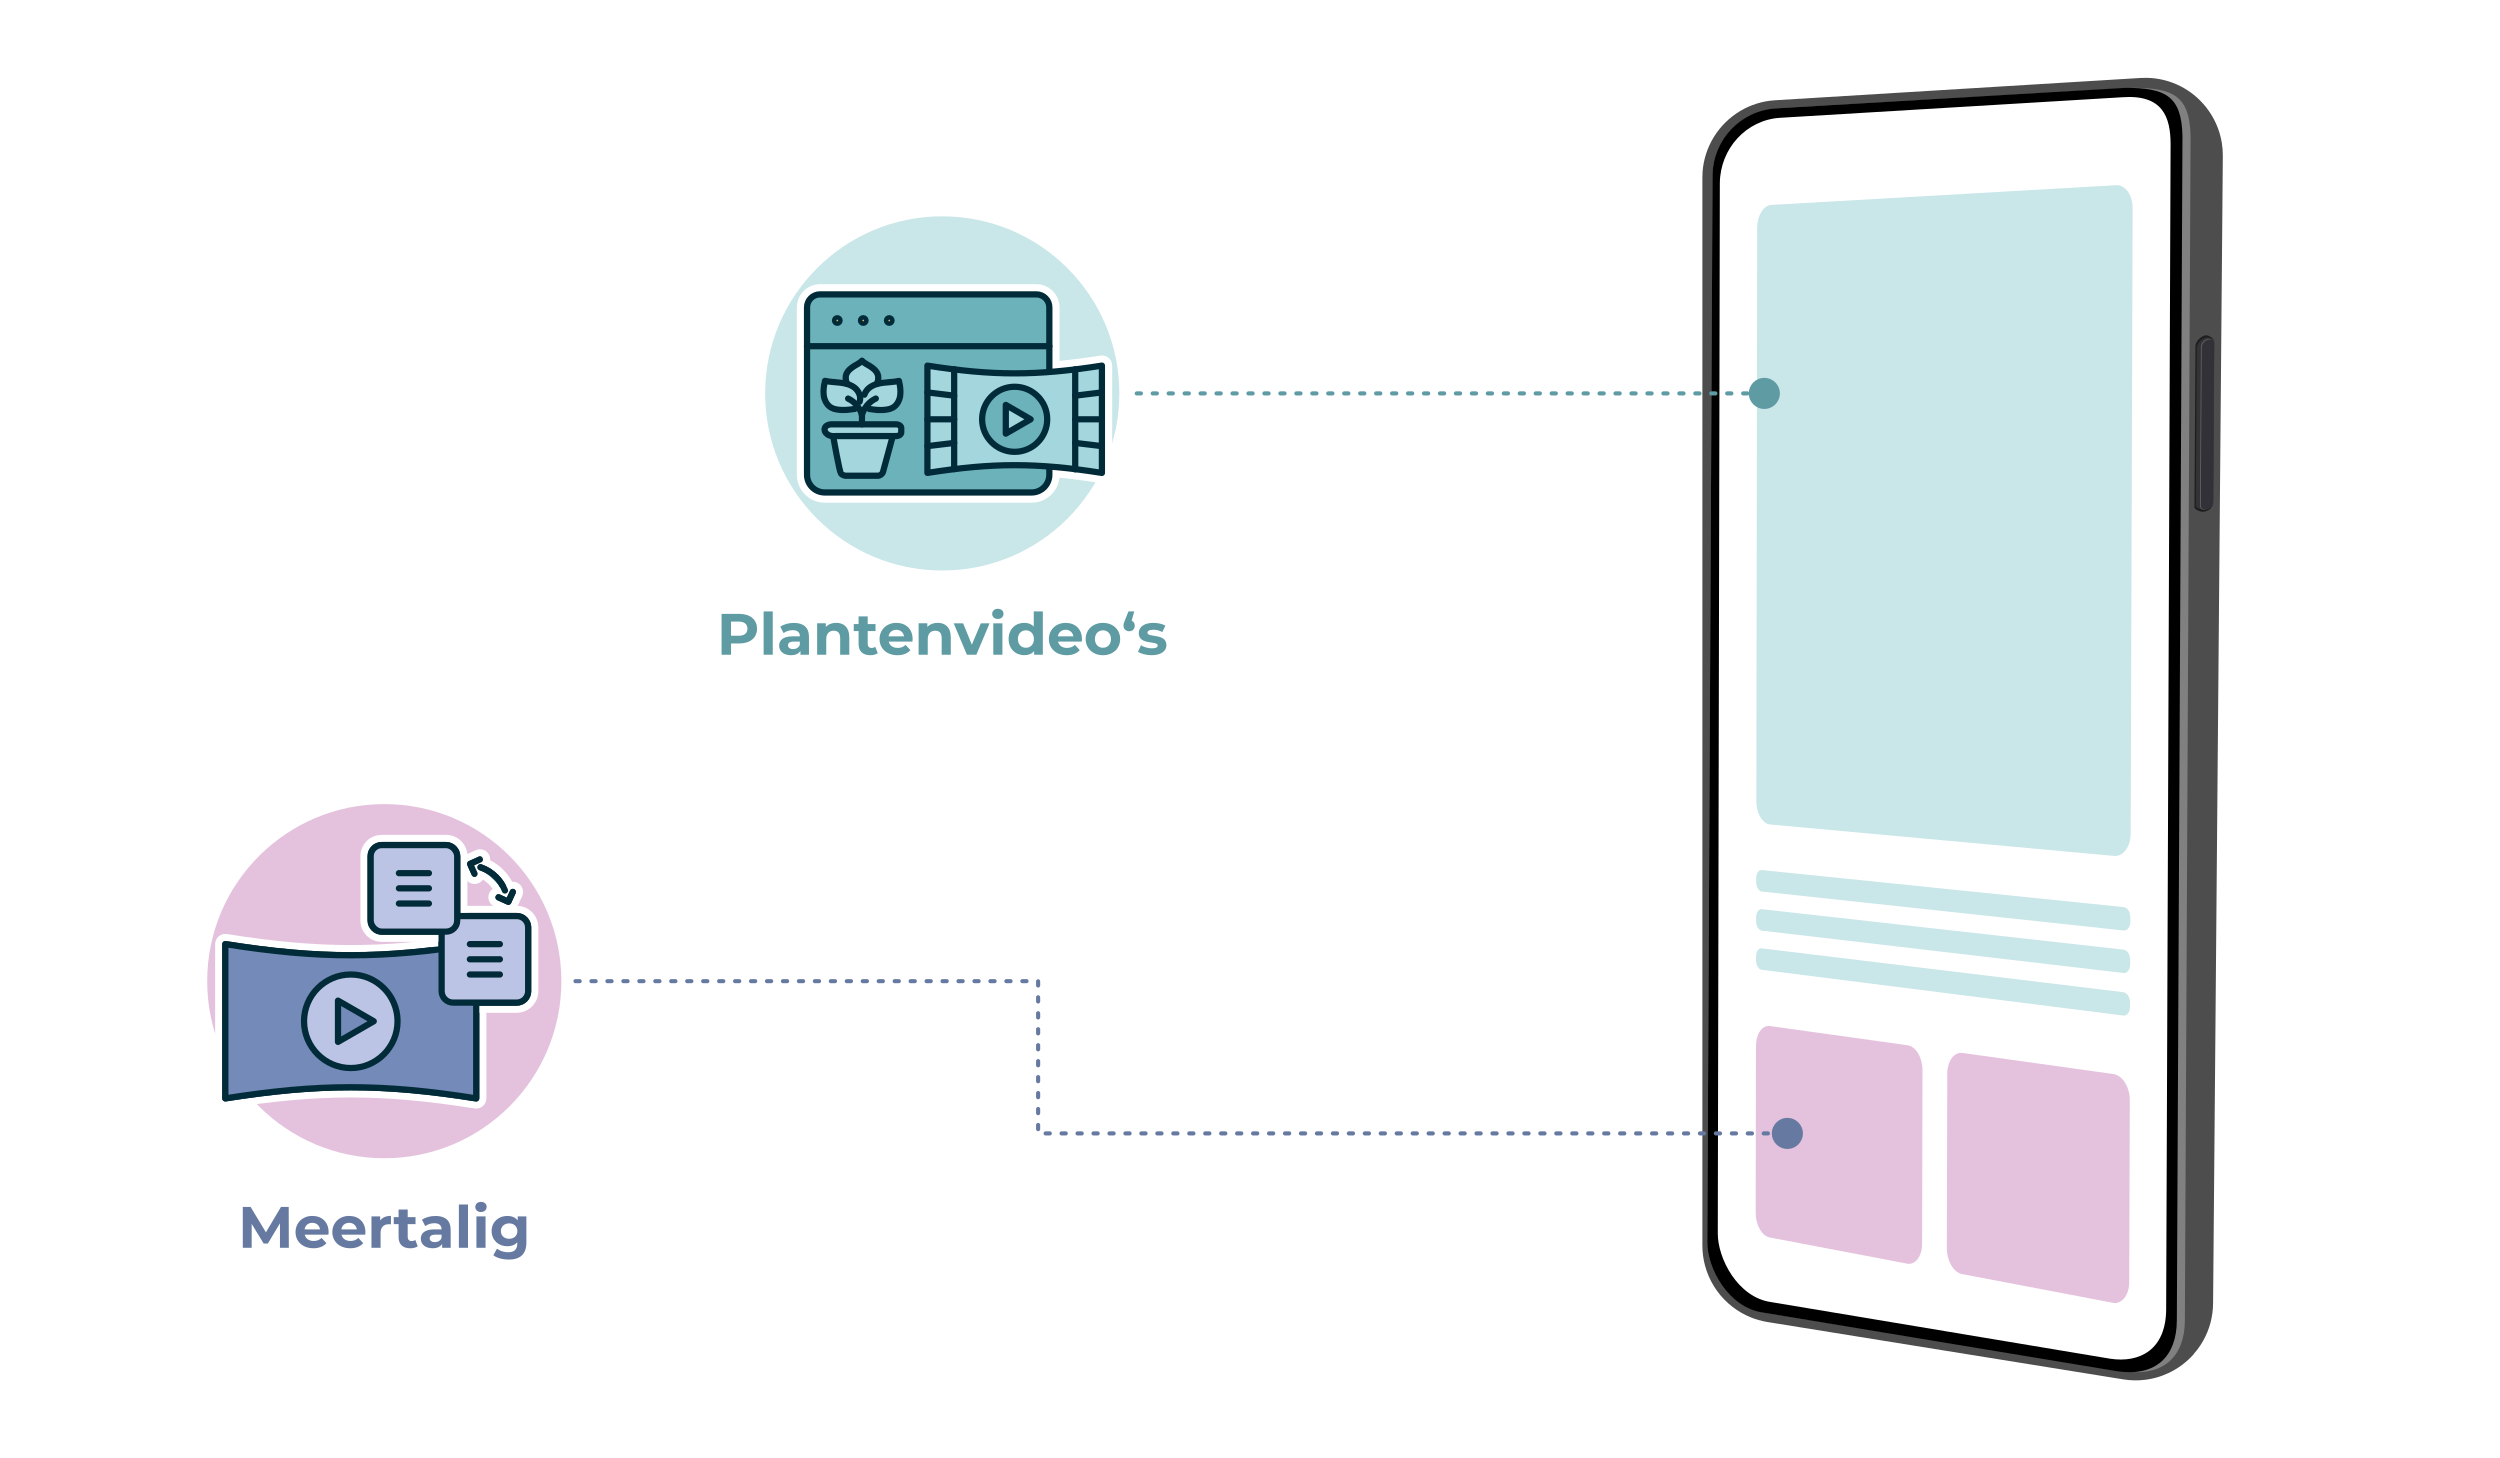 <?xml version="1.0" encoding="UTF-8"?><svg id="Ebene_2" xmlns="http://www.w3.org/2000/svg" viewBox="0 0 600 350"><defs><style>.cls-1{stroke:#5e9ba3;}.cls-1,.cls-2,.cls-3,.cls-4,.cls-5,.cls-6,.cls-7,.cls-8,.cls-9,.cls-10{stroke-linecap:round;stroke-linejoin:round;}.cls-1,.cls-6{stroke-dasharray:0 0 1 2.83;stroke-width:.99px;}.cls-1,.cls-6,.cls-10{fill:none;}.cls-11{fill:#fff;}.cls-12{fill:#323137;}.cls-13{fill:#5e9ba3;}.cls-2,.cls-4,.cls-7,.cls-8,.cls-9,.cls-10{stroke:#022b39;stroke-width:1.5px;}.cls-2,.cls-5{fill:#6bb2ba;}.cls-14{fill:#4d4d4d;}.cls-15{fill:#0d0d11;opacity:.73;}.cls-3,.cls-4,.cls-16{fill:#bcc4e5;}.cls-3,.cls-5{stroke:#fff;stroke-width:1.7px;}.cls-17{fill:#667aa1;}.cls-6{stroke:#667aa1;}.cls-18,.cls-9{fill:#748ab8;}.cls-19{fill:#333;}.cls-20{fill:gray;}.cls-21{fill:#e4c2dd;}.cls-7,.cls-22{fill:#a3d7dd;}.cls-8{fill:#e0bb6e;}.cls-23{fill:#022b39;}.cls-24{fill:#c9e6e9;}.cls-25{fill:#626268;}</style></defs><path class="cls-17" d="m67.19,299.47v-5.88s-2.9,4.85-2.9,4.85h-1.02l-2.87-4.72v5.76h-2.13v-9.81h1.88l3.67,6.09,3.61-6.09h1.86l.03,9.81h-2.13Z"/><path class="cls-17" d="m78.83,296.32h-5.7c.21.94,1.01,1.51,2.16,1.51.8,0,1.37-.24,1.89-.73l1.16,1.26c-.7.8-1.75,1.22-3.11,1.22-2.61,0-4.3-1.64-4.3-3.88s1.72-3.88,4.02-3.88,3.92,1.48,3.92,3.91c0,.17-.03.41-.04.59Zm-5.73-1.27h3.71c-.15-.95-.87-1.57-1.85-1.57s-1.71.6-1.86,1.57Z"/><path class="cls-17" d="m87.66,296.32h-5.7c.21.94,1.01,1.51,2.16,1.51.8,0,1.37-.24,1.89-.73l1.16,1.26c-.7.8-1.75,1.22-3.11,1.22-2.61,0-4.3-1.64-4.3-3.88s1.72-3.88,4.02-3.88,3.92,1.48,3.92,3.91c0,.17-.03.41-.04.59Zm-5.73-1.27h3.71c-.15-.95-.87-1.57-1.85-1.57s-1.71.6-1.86,1.57Z"/><path class="cls-17" d="m93.83,291.82v2.02c-.18-.01-.32-.03-.49-.03-1.2,0-2,.66-2,2.1v3.56h-2.19v-7.54h2.09v.99c.53-.73,1.43-1.11,2.59-1.11Z"/><path class="cls-17" d="m100.26,299.11c-.45.32-1.11.48-1.78.48-1.78,0-2.82-.91-2.82-2.7v-3.1h-1.16v-1.68h1.16v-1.83h2.19v1.83h1.88v1.68h-1.88v3.07c0,.64.35,1,.94,1,.32,0,.64-.1.88-.28l.59,1.54Z"/><path class="cls-17" d="m108.16,295.17v4.3h-2.05v-.94c-.41.69-1.19,1.05-2.3,1.05-1.76,0-2.82-.98-2.82-2.28s.94-2.25,3.24-2.25h1.74c0-.94-.56-1.48-1.74-1.48-.8,0-1.62.27-2.17.7l-.78-1.53c.83-.59,2.04-.91,3.25-.91,2.3,0,3.63,1.06,3.63,3.35Zm-2.19,1.92v-.77h-1.5c-1.02,0-1.34.38-1.34.88,0,.55.46.91,1.23.91.73,0,1.36-.34,1.61-1.02Z"/><path class="cls-17" d="m110.13,289.08h2.19v10.39h-2.19v-10.39Z"/><path class="cls-17" d="m114.07,289.67c0-.69.55-1.22,1.36-1.22s1.36.5,1.36,1.18c0,.73-.55,1.26-1.36,1.26s-1.36-.53-1.36-1.22Zm.27,2.27h2.19v7.54h-2.19v-7.54Z"/><path class="cls-17" d="m126.33,291.93v6.28c0,2.8-1.51,4.09-4.23,4.09-1.43,0-2.82-.35-3.7-1.04l.87-1.57c.64.52,1.7.85,2.66.85,1.54,0,2.21-.7,2.21-2.06v-.32c-.57.63-1.4.94-2.38.94-2.09,0-3.77-1.44-3.77-3.64s1.68-3.64,3.77-3.64c1.05,0,1.92.35,2.49,1.08v-.97h2.07Zm-2.16,3.53c0-1.11-.83-1.85-1.97-1.85s-1.99.74-1.99,1.85.84,1.85,1.99,1.85,1.97-.74,1.97-1.85Z"/><circle class="cls-21" cx="92.23" cy="235.48" r="42.5"/><path class="cls-13" d="m181.68,150.89c0,2.19-1.64,3.54-4.26,3.54h-1.97v2.7h-2.27v-9.8h4.24c2.62,0,4.26,1.36,4.26,3.56Zm-2.3,0c0-1.08-.7-1.71-2.09-1.71h-1.85v3.4h1.85c1.39,0,2.09-.63,2.09-1.7Z"/><path class="cls-13" d="m183.27,146.74h2.19v10.39h-2.19v-10.39Z"/><path class="cls-13" d="m194.15,152.84v4.3h-2.04v-.94c-.41.69-1.19,1.05-2.3,1.05-1.77,0-2.82-.98-2.82-2.28s.94-2.25,3.24-2.25h1.74c0-.94-.56-1.48-1.74-1.48-.8,0-1.62.27-2.17.7l-.79-1.53c.83-.59,2.05-.91,3.25-.91,2.3,0,3.63,1.06,3.63,3.35Zm-2.19,1.92v-.77h-1.5c-1.02,0-1.34.38-1.34.88,0,.55.46.91,1.23.91.73,0,1.36-.34,1.61-1.02Z"/><path class="cls-13" d="m203.83,152.82v4.31h-2.19v-3.98c0-1.22-.56-1.78-1.53-1.78-1.05,0-1.81.64-1.81,2.03v3.73h-2.19v-7.54h2.09v.88c.59-.64,1.47-.99,2.49-.99,1.78,0,3.12,1.04,3.12,3.33Z"/><path class="cls-13" d="m210.66,156.77c-.45.32-1.11.48-1.78.48-1.78,0-2.82-.91-2.82-2.7v-3.1h-1.16v-1.68h1.16v-1.83h2.19v1.83h1.88v1.68h-1.88v3.07c0,.64.35.99.94.99.32,0,.64-.1.88-.28l.59,1.54Z"/><path class="cls-13" d="m218.99,153.99h-5.7c.21.94,1.01,1.51,2.16,1.51.8,0,1.37-.24,1.89-.73l1.16,1.26c-.7.8-1.75,1.22-3.11,1.22-2.61,0-4.3-1.64-4.3-3.88s1.72-3.88,4.02-3.88,3.92,1.48,3.92,3.91c0,.17-.03.41-.04.59Zm-5.73-1.27h3.71c-.15-.95-.87-1.57-1.85-1.57s-1.71.6-1.86,1.57Z"/><path class="cls-13" d="m228.19,152.82v4.31h-2.19v-3.98c0-1.22-.56-1.78-1.53-1.78-1.05,0-1.81.64-1.81,2.03v3.73h-2.19v-7.54h2.09v.88c.59-.64,1.47-.99,2.49-.99,1.78,0,3.12,1.04,3.12,3.33Z"/><path class="cls-13" d="m237.5,149.6l-3.18,7.54h-2.26l-3.17-7.54h2.26l2.09,5.13,2.16-5.13h2.1Z"/><path class="cls-13" d="m238.12,147.33c0-.69.55-1.22,1.36-1.22s1.36.5,1.36,1.18c0,.73-.55,1.26-1.36,1.26s-1.36-.53-1.36-1.22Zm.27,2.27h2.19v7.54h-2.19v-7.54Z"/><path class="cls-13" d="m250.28,146.74v10.39h-2.09v-.87c-.55.66-1.34.98-2.35.98-2.13,0-3.77-1.51-3.77-3.88s1.64-3.88,3.77-3.88c.92,0,1.71.29,2.26.91v-3.66h2.18Zm-2.14,6.63c0-1.3-.84-2.09-1.92-2.09s-1.93.78-1.93,2.09.84,2.09,1.93,2.09,1.92-.78,1.92-2.09Z"/><path class="cls-13" d="m259.63,153.99h-5.7c.21.94,1.01,1.51,2.16,1.51.8,0,1.37-.24,1.89-.73l1.16,1.26c-.7.8-1.75,1.22-3.11,1.22-2.61,0-4.3-1.64-4.3-3.88s1.72-3.88,4.02-3.88,3.92,1.48,3.92,3.91c0,.17-.03.41-.04.59Zm-5.73-1.27h3.71c-.15-.95-.87-1.57-1.85-1.57s-1.71.6-1.86,1.57Z"/><path class="cls-13" d="m260.56,153.37c0-2.27,1.75-3.88,4.15-3.88s4.13,1.61,4.13,3.88-1.74,3.88-4.13,3.88-4.15-1.61-4.15-3.88Zm6.07,0c0-1.3-.83-2.09-1.92-2.09s-1.93.78-1.93,2.09.84,2.09,1.93,2.09,1.92-.78,1.92-2.09Z"/><path class="cls-13" d="m272.34,150.16c0,.81-.57,1.34-1.34,1.34s-1.36-.55-1.36-1.34c0-.36.06-.63.38-1.4l.81-2.02h1.39l-.62,2.23c.46.2.74.62.74,1.19Z"/><path class="cls-13" d="m273.11,156.44l.73-1.57c.67.43,1.7.73,2.62.73,1.01,0,1.39-.27,1.39-.69,0-1.23-4.55.03-4.55-2.98,0-1.43,1.29-2.44,3.49-2.44,1.04,0,2.19.24,2.9.66l-.73,1.55c-.74-.42-1.48-.56-2.17-.56-.98,0-1.4.31-1.4.7,0,1.29,4.55.04,4.55,3.01,0,1.4-1.3,2.4-3.56,2.4-1.27,0-2.56-.35-3.26-.81Z"/><circle class="cls-24" cx="226.14" cy="94.42" r="42.5"/><path class="cls-11" d="m197.93,119.79c-3.23,0-5.85-2.63-5.85-5.85v-40.17c0-2.61,2.12-4.73,4.72-4.73h51.91c2.61,0,4.72,2.12,4.72,4.73v13.77c1.34-.12,2.72-.27,4.12-.44.16-.05.32-.08.49-.08.03,0,.06,0,.09,0,2-.25,3.99-.53,6.07-.86.08-.01.17-.02.25-.02.38,0,.75.14,1.04.38.36.31.56.75.56,1.22v25.75c0,.47-.2.91-.56,1.22-.29.25-.66.38-1.04.38-.08,0-.17,0-.25-.02-2.08-.33-4.06-.61-6.07-.86-.03,0-.06,0-.09,0-.16,0-.32-.03-.48-.07-1.41-.17-2.8-.32-4.13-.44v.23c0,3.23-2.62,5.85-5.85,5.85h-49.66Z"/><path class="cls-11" d="m248.71,69.89c2.14,0,3.88,1.74,3.88,3.88v14.7c1.68-.14,3.4-.32,5.17-.53.09-.04.19-.06.29-.06.03,0,.05.01.08.02,2-.25,4.06-.54,6.22-.88.04,0,.08,0,.12,0,.18,0,.35.06.49.18.17.14.26.35.26.57v25.75c0,.22-.1.43-.26.57-.14.12-.31.18-.49.18-.04,0-.08,0-.12,0-2.17-.34-4.23-.63-6.22-.88-.03,0-.05.01-.07.01-.1,0-.2-.02-.28-.06-1.77-.22-3.5-.39-5.18-.53v1.15c0,2.76-2.24,5-5,5h-49.66c-2.76,0-5-2.24-5-5v-40.17c0-2.14,1.74-3.88,3.87-3.88h51.91m0-1.7h-51.91c-3.07,0-5.57,2.5-5.57,5.57v40.17c0,3.7,3.01,6.7,6.7,6.7h49.66c3.46,0,6.31-2.63,6.67-6,1.03.1,2.08.22,3.15.34.21.06.43.09.65.09.02,0,.05,0,.07,0,1.96.25,3.91.52,5.96.85.12.02.25.03.38.03.58,0,1.15-.21,1.59-.59.55-.47.86-1.15.86-1.86v-25.75c0-.72-.31-1.4-.86-1.86-.45-.38-1.01-.59-1.59-.59-.13,0-.27.01-.4.03-2.03.32-3.98.6-5.94.84-.03,0-.05,0-.08,0-.23,0-.45.03-.67.09-1.05.13-2.08.24-3.1.34v-12.84c0-3.07-2.5-5.57-5.58-5.57h0Z"/><path class="cls-2" d="m213.11,118.19h34.48c2.35,0,4.25-1.9,4.25-4.25v-40.17c0-1.73-1.4-3.12-3.12-3.12h-51.91c-1.73,0-3.12,1.4-3.12,3.12v40.17c0,2.35,1.9,4.25,4.25,4.25h15.18Z"/><path class="cls-8" d="m201.5,76.92c0-.3-.24-.55-.55-.55s-.55.24-.55.55.25.55.55.55.55-.24.55-.55Z"/><path class="cls-8" d="m207.73,76.92c0-.3-.25-.55-.55-.55s-.55.24-.55.55.25.55.55.55.55-.24.55-.55Z"/><path class="cls-8" d="m213.97,76.92c0-.3-.24-.55-.55-.55s-.55.24-.55.55.24.55.55.55.55-.24.55-.55Z"/><line class="cls-8" x1="193.68" y1="83.09" x2="251.84" y2="83.09"/><path class="cls-7" d="m264.46,113.5c-15.67-2.48-26.21-2.48-41.88,0v-25.75c15.67,2.48,26.21,2.48,41.88,0v25.75Z"/><path class="cls-2" d="m251.33,100.63c0,4.31-3.5,7.81-7.81,7.81s-7.81-3.5-7.81-7.81,3.5-7.81,7.81-7.81,7.81,3.5,7.81,7.81Z"/><polygon class="cls-7" points="241.39 97.18 247.35 100.63 241.39 104.07 241.39 97.18"/><line class="cls-8" x1="229" y1="88.63" x2="229" y2="112.59"/><line class="cls-8" x1="222.59" y1="107.07" x2="229" y2="106.3"/><line class="cls-8" x1="222.59" y1="100.63" x2="229" y2="100.63"/><line class="cls-8" x1="222.59" y1="94.18" x2="229" y2="94.96"/><line class="cls-8" x1="258.05" y1="88.63" x2="258.05" y2="112.63"/><line class="cls-8" x1="264.46" y1="107.07" x2="258.05" y2="106.3"/><line class="cls-8" x1="264.46" y1="100.63" x2="258.05" y2="100.63"/><line class="cls-8" x1="264.46" y1="94.18" x2="258.05" y2="94.96"/><path class="cls-22" d="m216.81,95.02c-.22,1.53-1.03,2.82-2.17,3.47-.96.54-2.08.6-2.97.66-.11,0-.22.01-.34.01-1.14,0-2.75-.26-2.82-.27-.17-.03-.32-.11-.43-.23.23-.45.54-.86.9-1.22-.15-.02-.24-.03-.24-.03-.41-.07-.79.21-.85.62-.04.24.04.46.19.63-.19.34-.34.7-.45,1.08v2.1c0,.41-.34.75-.75.75s-.75-.34-.75-.75v-2.07s.01.04.02.06c.09.34.39.56.73.56.06,0,.12,0,.19-.03.4-.1.64-.51.53-.91-.16-.61-.4-1.19-.72-1.73-.32.54-.57,1.12-.73,1.73-.02.06-.02.12-.02.19v.13c-.1-.39-.26-.77-.45-1.12.15-.16.22-.39.19-.62-.07-.41-.45-.69-.86-.62,0,0-.09.01-.23.03.36.36.66.77.9,1.21-.11.13-.27.21-.44.24-.07.01-1.68.27-2.82.27-.12,0-.23-.01-.34-.01-.89-.06-2-.12-2.96-.66-1.15-.65-1.96-1.94-2.18-3.47-.18-1.28.04-2.58.31-3.79.05-.19.17-.36.33-.47.17-.1.38-.14.57-.09.74.17,1.51.23,2.31.3.45.03.89.07,1.33.13.16.02.31.04.46.07.04.35.13.73.27,1.14.14.39.56.6.95.47.4-.13.6-.56.47-.95-.03-.1-.06-.19-.09-.28-.39-1.35-.03-2.04,1.51-3.04.19-.13.4-.24.59-.36.31-.17.63-.35.93-.57.3.22.61.4.92.57.2.12.4.23.6.36,1.53,1,1.89,1.69,1.5,3.04-.03.09-.06.18-.09.28-.13.39.08.82.47.95.08.03.16.04.24.04.31,0,.6-.2.71-.51.14-.41.23-.79.27-1.14.15-.03.3-.05.46-.07.44-.06.89-.1,1.33-.13.81-.07,1.57-.13,2.31-.3.2-.05.4-.01.57.09.17.11.29.28.33.47.27,1.21.5,2.5.31,3.79Z"/><path class="cls-7" d="m214.18,104.96l-2.25,8.26c-.15.56-.68.96-1.27.96h-3.41s-4.33,0-4.33,0c0,0-.73-.07-1.1-.56s-1.8-8.6-1.8-8.6"/><path class="cls-7" d="m199.72,101.84h15.3c.71,0,1.28.4,1.28.88v1.06c0,.49-.57.88-1.28.88h-14.58s-1.05.16-1.86-.41c-1.16-.81-.9-2.41,1.14-2.42Z"/><path class="cls-10" d="m206.87,99.64c-.46-1.73-1.71-3.22-3.32-3.98"/><path class="cls-10" d="m206.31,96.42c.41-1.18-.18-2.53-1.14-3.32-.97-.79-2.23-1.11-3.47-1.26-1.24-.15-2.5-.17-3.71-.44-.26,1.16-.47,2.35-.3,3.52.17,1.17.77,2.34,1.8,2.92.79.45,1.73.51,2.64.56,1.06.06,3-.25,3-.25"/><path class="cls-10" d="m210.19,95.65c-1.61.76-2.86,2.26-3.32,3.98v2.2"/><path class="cls-10" d="m207.46,94.72c.21-.62.61-1.2,1.12-1.61.97-.79,2.23-1.11,3.47-1.26s2.5-.17,3.71-.44c.26,1.16.47,2.35.3,3.52-.17,1.17-.77,2.34-1.8,2.92-.79.45-1.73.51-2.64.56-1.06.06-3-.25-3-.25"/><path class="cls-10" d="m210.52,92.07c.67-1.98.09-3.01-1.71-4.19-.67-.44-1.4-.71-1.93-1.31-.53.6-1.26.87-1.93,1.31-1.8,1.18-2.39,2.2-1.71,4.19"/><path class="cls-18" d="m114.29,264.46s-.09,0-.13,0c-11.64-1.84-20.88-2.67-29.97-2.67s-18.33.82-29.97,2.67c-.04,0-.09,0-.13,0-.2,0-.4-.07-.55-.2-.19-.16-.3-.4-.3-.65v-37.02c0-.25.11-.48.3-.65.16-.13.35-.2.55-.2.04,0,.09,0,.13,0,11.64,1.84,20.88,2.67,29.97,2.67s18.33-.82,29.97-2.67c.04,0,.09,0,.13,0,.2,0,.4.07.55.2.19.16.3.4.3.65v37.02c0,.25-.11.48-.3.65-.15.13-.35.2-.55.2Z"/><path class="cls-11" d="m114.29,226.59v37.02c-11.27-1.78-20.68-2.68-30.1-2.68s-18.84.89-30.1,2.68v-37.02c11.27,1.78,20.68,2.68,30.1,2.68s18.84-.89,30.1-2.68m0-1.7c-.09,0-.18,0-.27.02-11.59,1.84-20.8,2.66-29.84,2.66s-18.24-.82-29.84-2.66c-.09-.01-.18-.02-.27-.02-.4,0-.79.14-1.1.41-.38.32-.6.8-.6,1.29v37.02c0,.5.22.97.6,1.29.31.26.7.41,1.1.41.09,0,.18,0,.27-.02,11.59-1.84,20.8-2.66,29.84-2.66s18.24.82,29.84,2.66c.09.01.18.02.27.02.4,0,.79-.14,1.1-.41.38-.32.6-.8.6-1.29v-37.02c0-.5-.22-.97-.6-1.29-.31-.26-.7-.41-1.1-.41h0Z"/><path class="cls-23" d="m54.09,265.21c-.38,0-.75-.14-1.04-.38-.35-.3-.56-.75-.56-1.21v-37.02c0-.47.2-.91.56-1.22.29-.25.66-.38,1.04-.38.08,0,.16,0,.24.02,11.59,1.84,20.8,2.65,29.86,2.65s18.27-.82,29.85-2.65c.09-.01.17-.02.25-.02.38,0,.75.14,1.04.38.36.3.56.75.56,1.22v37.02c0,.47-.2.91-.56,1.22-.29.25-.66.38-1.04.38-.08,0-.16,0-.24-.02-11.59-1.84-20.8-2.65-29.86-2.65s-18.27.82-29.85,2.65c-.08.01-.17.02-.25.02Zm30.1-5.87c8.76,0,17.59.74,28.5,2.41v-33.29c-10.91,1.66-19.74,2.41-28.5,2.41s-17.59-.74-28.5-2.41v33.29c10.92-1.66,19.74-2.41,28.5-2.41Z"/><path class="cls-11" d="m114.29,225.84c.18,0,.35.06.49.18.17.14.26.35.26.57v37.02c0,.22-.1.43-.26.57-.14.12-.31.18-.49.18-.04,0-.08,0-.12,0-11.21-1.78-20.6-2.66-29.99-2.66s-18.78.89-29.99,2.66c-.04,0-.08,0-.12,0-.18,0-.35-.06-.49-.18-.17-.14-.26-.35-.26-.57v-37.02c0-.22.1-.43.26-.57.14-.12.31-.18.49-.18.04,0,.08,0,.11,0,11.21,1.78,20.6,2.66,29.99,2.66s18.78-.89,29.99-2.66c.04,0,.08,0,.12,0m-30.1,4.17c-9.22,0-18.44-.85-29.35-2.55v35.27c10.92-1.7,20.14-2.55,29.35-2.55s18.44.85,29.35,2.55v-35.27c-10.92,1.7-20.13,2.55-29.35,2.55m30.1-5.87c-.12,0-.25,0-.37.03-11.55,1.83-20.71,2.64-29.73,2.64s-18.18-.81-29.72-2.64c-.14-.02-.26-.03-.38-.03-.59,0-1.15.21-1.59.59-.55.47-.86,1.15-.86,1.86v37.02c0,.72.31,1.4.86,1.86.44.38,1.01.59,1.59.59.12,0,.25,0,.37-.03,11.54-1.83,20.71-2.64,29.73-2.64s18.18.81,29.72,2.64c.14.02.26.03.38.03.58,0,1.15-.21,1.59-.59.54-.46.86-1.14.86-1.86v-37.02c0-.72-.31-1.4-.86-1.86-.44-.38-1.01-.59-1.59-.59h0Zm-57.76,36.62v-31.31c10.51,1.57,19.11,2.27,27.65,2.27s17.14-.7,27.65-2.27v31.31c-10.51-1.57-19.11-2.27-27.65-2.27s-17.14.7-27.65,2.27h0Z"/><path class="cls-16" d="m84.19,257.18c-6.66,0-12.08-5.42-12.08-12.08s5.42-12.07,12.08-12.07,12.07,5.42,12.07,12.07-5.42,12.08-12.07,12.08Z"/><path class="cls-11" d="m84.19,233.88c6.2,0,11.22,5.03,11.22,11.22s-5.03,11.23-11.22,11.23-11.22-5.03-11.22-11.23,5.03-11.22,11.22-11.22m0-1.7c-7.13,0-12.92,5.8-12.92,12.92s5.8,12.93,12.92,12.93,12.92-5.8,12.92-12.93-5.8-12.92-12.92-12.92h0Z"/><path class="cls-23" d="m84.19,257.93c-7.07,0-12.82-5.75-12.82-12.83s5.75-12.82,12.82-12.82,12.82,5.75,12.82,12.82-5.75,12.83-12.82,12.83Zm0-22.45c-5.31,0-9.62,4.32-9.62,9.62s4.32,9.63,9.62,9.63,9.62-4.32,9.62-9.63-4.32-9.62-9.62-9.62Z"/><path class="cls-11" d="m84.19,233.13c6.6,0,11.97,5.37,11.97,11.97s-5.37,11.98-11.97,11.98-11.97-5.37-11.97-11.98,5.37-11.97,11.97-11.97m0,22.45c5.78,0,10.47-4.7,10.47-10.48s-4.7-10.47-10.47-10.47-10.47,4.7-10.47,10.47,4.7,10.48,10.47,10.48m0-24.15c-7.54,0-13.67,6.13-13.67,13.67s6.13,13.68,13.67,13.68,13.67-6.13,13.67-13.68-6.13-13.67-13.67-13.67h0Zm0,22.45c-4.84,0-8.77-3.94-8.77-8.78s3.94-8.77,8.77-8.77,8.77,3.94,8.77,8.77-3.94,8.78-8.77,8.78h0Z"/><path class="cls-18" d="m81.12,250.9c-.15,0-.29-.04-.42-.11-.26-.15-.43-.43-.43-.74v-9.9c0-.3.16-.58.43-.74.13-.08.28-.11.42-.11s.29.04.42.11l8.57,4.95c.26.15.43.43.43.74s-.16.58-.43.74l-8.57,4.95c-.13.08-.28.11-.42.11Z"/><path class="cls-11" d="m81.12,240.15l8.57,4.95-8.57,4.95v-9.9m0-1.7c-.29,0-.59.08-.85.23-.53.3-.85.86-.85,1.47v9.9c0,.61.32,1.17.85,1.47.26.15.56.23.85.23s.59-.08.85-.23l8.57-4.95c.53-.3.85-.86.85-1.47s-.32-1.17-.85-1.47l-8.57-4.95c-.26-.15-.56-.23-.85-.23h0Z"/><path class="cls-23" d="m81.12,251.65c-.28,0-.56-.07-.8-.21-.49-.28-.8-.81-.8-1.38v-9.9c0-.57.31-1.1.8-1.39.24-.14.52-.21.8-.21s.56.07.8.22l8.57,4.95c.49.28.8.82.8,1.39s-.31,1.1-.8,1.39l-8.57,4.95c-.24.14-.52.21-.8.21Zm1.6-4.37l3.77-2.18-3.77-2.18v4.36Z"/><path class="cls-11" d="m81.12,239.4c.13,0,.26.03.38.1l8.57,4.95c.23.13.38.38.38.65s-.14.52-.38.65l-8.57,4.95c-.12.07-.25.1-.38.1s-.26-.03-.38-.1c-.23-.13-.38-.38-.38-.65v-9.9c0-.27.14-.52.38-.65.12-.07.25-.1.38-.1m.75,9.35l6.32-3.65-6.32-3.65v7.3m-.75-11.05c-.43,0-.85.11-1.23.33-.75.43-1.22,1.25-1.22,2.12v9.9c0,.87.47,1.69,1.23,2.12.37.21.79.33,1.22.33s.86-.11,1.23-.33l8.57-4.95c.75-.43,1.22-1.25,1.22-2.12s-.47-1.69-1.23-2.12l-8.57-4.95c-.37-.21-.79-.33-1.22-.33h0Zm2.45,8.11v-1.41l1.22.71-1.22.71h0Z"/><path class="cls-3" d="m109.73,219.85h14.29c1.52,0,2.74,1.23,2.74,2.74v15.29c0,1.52-1.23,2.74-2.74,2.74h-15.29c-1.51,0-2.74-1.23-2.74-2.74v-14.29"/><path class="cls-23" d="m108.73,242.22c-2.39,0-4.34-1.95-4.34-4.34v-14.29c0-.88.72-1.6,1.6-1.6s1.6.72,1.6,1.6v14.29c0,.63.51,1.14,1.14,1.14h15.29c.63,0,1.14-.51,1.14-1.14v-15.29c0-.63-.51-1.14-1.14-1.14h-14.29c-.88,0-1.6-.72-1.6-1.6s.72-1.6,1.6-1.6h14.29c2.39,0,4.34,1.95,4.34,4.34v15.29c0,2.39-1.95,4.34-4.34,4.34h-15.29Z"/><path class="cls-11" d="m124.01,219.1c1.93,0,3.49,1.57,3.49,3.49v15.29c0,1.93-1.57,3.49-3.49,3.49h-15.29c-1.93,0-3.49-1.57-3.49-3.49v-14.29c0-.41.34-.75.75-.75s.75.34.75.75v14.29c0,1.1.89,1.99,1.99,1.99h15.29c1.1,0,1.99-.89,1.99-1.99v-15.29c0-1.1-.89-1.99-1.99-1.99h-14.29c-.41,0-.75-.34-.75-.75s.34-.75.75-.75h14.29m0-1.7h-14.29c-1.35,0-2.45,1.1-2.45,2.45s1.1,2.45,2.45,2.45h14.29c.16,0,.29.13.29.29v15.29c0,.16-.13.29-.29.29h-15.29c-.16,0-.29-.13-.29-.29v-14.29c0-1.35-1.1-2.45-2.45-2.45s-2.45,1.1-2.45,2.45v14.29c0,2.86,2.33,5.19,5.19,5.19h15.29c2.86,0,5.19-2.33,5.19-5.19v-15.29c0-2.86-2.33-5.19-5.19-5.19h0Z"/><path class="cls-23" d="m113.89,211.3c-.63,0-1.2-.37-1.46-.94l-1.07-2.35c-.18-.39-.19-.82-.04-1.22s.45-.72.84-.9l2.35-1.07c.21-.09.43-.14.66-.14.63,0,1.2.37,1.46.94.18.39.19.82.04,1.22-.15.4-.45.72-.84.9l-.9.41.41.9c.18.39.19.82.04,1.22s-.45.72-.84.9c-.21.09-.43.14-.66.14Z"/><path class="cls-11" d="m115.18,205.53c.28,0,.56.16.68.44.17.38,0,.82-.37.99l-1.67.76.76,1.67c.17.38,0,.82-.37.99-.1.05-.21.07-.31.07-.29,0-.56-.16-.68-.44l-1.07-2.35c-.17-.38,0-.82.37-.99l2.35-1.07c.1-.05.21-.07.31-.07m0-1.7h0c-.35,0-.69.07-1.01.22l-2.35,1.07c-.6.27-1.05.76-1.28,1.37-.23.61-.21,1.28.06,1.87l1.07,2.35c.39.87,1.27,1.44,2.23,1.44.35,0,.69-.07,1.02-.22.59-.27,1.05-.76,1.28-1.37.23-.61.21-1.28-.06-1.87l-.05-.12.12-.06c.6-.27,1.05-.76,1.28-1.37.23-.61.21-1.28-.06-1.87-.39-.87-1.27-1.44-2.23-1.44h0Z"/><path class="cls-5" d="m121.19,213.72c-.48-1.18-1.2-2.29-2.16-3.24-1.08-1.08-2.35-1.86-3.71-2.33"/><path class="cls-23" d="m121.19,215.32c-.65,0-1.24-.39-1.48-1-.41-1.02-1.02-1.93-1.8-2.71-.89-.89-1.93-1.54-3.11-1.95-.4-.14-.73-.43-.91-.81-.19-.38-.21-.82-.07-1.22.22-.64.83-1.07,1.51-1.07.18,0,.35.03.52.09,1.64.57,3.09,1.48,4.32,2.71,1.09,1.09,1.93,2.36,2.51,3.77.16.4.16.83,0,1.23-.17.39-.48.7-.87.86-.19.08-.39.12-.6.12Z"/><path class="cls-11" d="m115.33,207.39c.08,0,.16.01.25.04,1.51.53,2.85,1.37,3.99,2.51,1.01,1.01,1.79,2.18,2.32,3.49.16.38-.03.82-.41.98-.09.04-.19.06-.28.06-.3,0-.58-.18-.69-.47-.46-1.12-1.13-2.13-1.99-3-.98-.98-2.13-1.7-3.43-2.15-.39-.14-.6-.56-.46-.96.11-.31.4-.5.71-.5m0-1.7h0c-1.04,0-1.97.66-2.31,1.65-.21.61-.18,1.28.11,1.87.28.59.78,1.03,1.4,1.25,1.05.37,1.99.95,2.78,1.75.7.7,1.25,1.52,1.62,2.43.38.93,1.27,1.53,2.27,1.53.32,0,.63-.06.93-.18.6-.24,1.07-.71,1.33-1.31.26-.6.26-1.27.01-1.88-.62-1.52-1.52-2.88-2.69-4.05-1.32-1.32-2.88-2.3-4.64-2.91-.26-.09-.53-.14-.81-.14h0Z"/><path class="cls-23" d="m122,218.03c-.23,0-.45-.05-.66-.14l-2.36-1.07c-.8-.36-1.16-1.31-.8-2.12.26-.57.83-.94,1.46-.94.23,0,.45.05.65.14l.9.41.41-.9c.26-.57.83-.94,1.46-.94.23,0,.45.05.66.14.81.37,1.17,1.32.8,2.12l-1.07,2.35c-.26.57-.83.94-1.46.94Z"/><path class="cls-11" d="m123.07,213.32c.1,0,.21.02.31.07.38.17.54.62.37.99l-1.07,2.35c-.13.28-.4.44-.68.44-.1,0-.21-.02-.31-.07l-2.35-1.07c-.38-.17-.54-.62-.37-.99.13-.28.4-.44.69-.44.1,0,.21.02.31.07l1.67.76.76-1.67c.13-.28.4-.44.68-.44m0-1.7h0c-.96,0-1.83.56-2.23,1.43l-.06.13-.12-.06c-.33-.15-.66-.22-1.01-.22-.96,0-1.83.56-2.23,1.43-.56,1.24-.01,2.69,1.22,3.25l2.36,1.07c.33.15.66.22,1.01.22.96,0,1.83-.56,2.23-1.44l1.07-2.36c.56-1.23,0-2.69-1.22-3.24-.33-.15-.66-.22-1.01-.22h0Z"/><line class="cls-5" x1="112.77" y1="230.23" x2="119.97" y2="230.23"/><path class="cls-23" d="m112.77,231.83c-.88,0-1.6-.72-1.6-1.6s.72-1.6,1.6-1.6h7.2c.88,0,1.6.72,1.6,1.6s-.72,1.6-1.6,1.6h-7.2Z"/><path class="cls-11" d="m119.97,229.48c.41,0,.75.34.75.75s-.34.75-.75.75h-7.2c-.41,0-.75-.34-.75-.75s.34-.75.75-.75h7.2m0-1.7h-7.2c-1.35,0-2.45,1.1-2.45,2.45s1.1,2.45,2.45,2.45h7.2c1.35,0,2.45-1.1,2.45-2.45s-1.1-2.45-2.45-2.45h0Z"/><line class="cls-5" x1="112.77" y1="226.59" x2="119.97" y2="226.59"/><path class="cls-23" d="m112.77,228.19c-.88,0-1.6-.72-1.6-1.6s.72-1.6,1.6-1.6h7.2c.88,0,1.6.72,1.6,1.6s-.72,1.6-1.6,1.6h-7.2Z"/><path class="cls-11" d="m119.97,225.84c.41,0,.75.34.75.75s-.34.75-.75.75h-7.2c-.41,0-.75-.34-.75-.75s.34-.75.75-.75h7.2m0-1.7h-7.2c-1.35,0-2.45,1.1-2.45,2.45s1.1,2.45,2.45,2.45h7.2c1.35,0,2.45-1.1,2.45-2.45s-1.1-2.45-2.45-2.45h0Z"/><line class="cls-5" x1="112.77" y1="233.88" x2="119.97" y2="233.88"/><path class="cls-23" d="m112.77,235.48c-.88,0-1.6-.72-1.6-1.6s.72-1.6,1.6-1.6h7.2c.88,0,1.6.72,1.6,1.6s-.72,1.6-1.6,1.6h-7.2Z"/><path class="cls-11" d="m119.97,233.13c.41,0,.75.34.75.75s-.34.75-.75.75h-7.2c-.41,0-.75-.34-.75-.75s.34-.75.75-.75h7.2m0-1.7h-7.2c-1.35,0-2.45,1.1-2.45,2.45s1.1,2.45,2.45,2.45h7.2c1.35,0,2.45-1.1,2.45-2.45s-1.1-2.45-2.45-2.45h0Z"/><path class="cls-16" d="m91.6,201.97h15.48c1.93,0,3.5,1.57,3.5,3.5v15.48c0,1.93-1.57,3.5-3.5,3.5h-15.48c-1.93,0-3.5-1.57-3.5-3.5v-15.48c0-1.93,1.57-3.5,3.5-3.5Z"/><path class="cls-11" d="m107.08,202.82c1.46,0,2.65,1.19,2.65,2.65v15.48c0,1.46-1.19,2.65-2.65,2.65h-15.48c-1.46,0-2.65-1.19-2.65-2.65v-15.48c0-1.46,1.19-2.65,2.65-2.65h15.48m0-1.7h-15.48c-2.4,0-4.35,1.95-4.35,4.35v15.48c0,2.4,1.95,4.35,4.35,4.35h15.48c2.4,0,4.35-1.95,4.35-4.35v-15.48c0-2.4-1.95-4.35-4.35-4.35h0Z"/><path class="cls-23" d="m91.6,225.19c-2.34,0-4.25-1.91-4.25-4.25v-15.48c0-2.34,1.91-4.25,4.25-4.25h15.48c2.34,0,4.25,1.91,4.25,4.25v15.48c0,2.34-1.91,4.25-4.25,4.25h-15.48Zm0-20.77c-.58,0-1.05.47-1.05,1.05v15.48c0,.58.47,1.05,1.05,1.05h15.48c.58,0,1.05-.47,1.05-1.05v-15.48c0-.58-.47-1.05-1.05-1.05h-15.48Z"/><path class="cls-11" d="m107.08,202.07c1.87,0,3.4,1.52,3.4,3.4v15.48c0,1.87-1.52,3.4-3.4,3.4h-15.48c-1.87,0-3.4-1.52-3.4-3.4v-15.48c0-1.87,1.52-3.4,3.4-3.4h15.48m-15.48,20.77h15.48c1.05,0,1.9-.85,1.9-1.9v-15.48c0-1.05-.85-1.9-1.9-1.9h-15.48c-1.05,0-1.9.85-1.9,1.9v15.48c0,1.05.85,1.9,1.9,1.9m15.48-22.47h-15.48c-2.81,0-5.1,2.29-5.1,5.1v15.48c0,2.81,2.29,5.1,5.1,5.1h15.48c2.81,0,5.1-2.29,5.1-5.1v-15.48c0-2.81-2.29-5.1-5.1-5.1h0Zm-15.48,20.77c-.11,0-.2-.09-.2-.2v-15.48c0-.11.09-.2.2-.2h15.48c.11,0,.2.09.2.2v15.48c0,.11-.09.2-.2.2h-15.48Z"/><line class="cls-5" x1="95.74" y1="213.2" x2="102.94" y2="213.2"/><path class="cls-23" d="m95.74,214.8c-.88,0-1.6-.72-1.6-1.6s.72-1.6,1.6-1.6h7.2c.88,0,1.6.72,1.6,1.6s-.72,1.6-1.6,1.6h-7.2Z"/><path class="cls-11" d="m102.94,212.45c.41,0,.75.34.75.75s-.34.75-.75.75h-7.2c-.41,0-.75-.34-.75-.75s.34-.75.75-.75h7.2m0-1.7h-7.2c-1.35,0-2.45,1.1-2.45,2.45s1.1,2.45,2.45,2.45h7.2c1.35,0,2.45-1.1,2.45-2.45s-1.1-2.45-2.45-2.45h0Z"/><line class="cls-5" x1="95.74" y1="209.56" x2="102.94" y2="209.56"/><path class="cls-23" d="m95.74,211.16c-.88,0-1.6-.72-1.6-1.6s.72-1.6,1.6-1.6h7.2c.88,0,1.6.72,1.6,1.6s-.72,1.6-1.6,1.6h-7.2Z"/><path class="cls-11" d="m102.94,208.81c.41,0,.75.34.75.75s-.34.75-.75.75h-7.2c-.41,0-.75-.34-.75-.75s.34-.75.75-.75h7.2m0-1.7h-7.2c-1.35,0-2.45,1.1-2.45,2.45s1.1,2.45,2.45,2.45h7.2c1.35,0,2.45-1.1,2.45-2.45s-1.1-2.45-2.45-2.45h0Z"/><line class="cls-5" x1="95.74" y1="216.85" x2="102.94" y2="216.85"/><path class="cls-23" d="m95.74,218.45c-.88,0-1.6-.72-1.6-1.6s.72-1.6,1.6-1.6h7.2c.88,0,1.6.72,1.6,1.6s-.72,1.6-1.6,1.6h-7.2Z"/><path class="cls-11" d="m102.94,216.1c.41,0,.75.34.75.75s-.34.75-.75.75h-7.2c-.41,0-.75-.34-.75-.75s.34-.75.75-.75h7.2m0-1.7h-7.2c-1.35,0-2.45,1.1-2.45,2.45s1.1,2.45,2.45,2.45h7.2c1.35,0,2.45-1.1,2.45-2.45s-1.1-2.45-2.45-2.45h0Z"/><path class="cls-9" d="m114.29,263.61c-22.53-3.57-37.68-3.57-60.21,0v-37.02c22.53,3.57,37.68,3.57,60.21,0v37.02Z"/><path class="cls-4" d="m95.41,245.1c0,6.2-5.03,11.23-11.22,11.23s-11.22-5.03-11.22-11.23,5.03-11.22,11.22-11.22,11.22,5.03,11.22,11.22Z"/><polygon class="cls-9" points="81.12 240.15 89.7 245.1 81.12 250.05 81.12 240.15"/><path class="cls-4" d="m109.73,219.85h14.29c1.52,0,2.74,1.23,2.74,2.74v15.29c0,1.52-1.23,2.74-2.74,2.74h-15.29c-1.51,0-2.74-1.23-2.74-2.74v-14.29"/><polyline class="cls-10" points="115.17 206.28 112.82 207.34 113.89 209.7"/><path class="cls-2" d="m121.19,213.72c-.48-1.18-1.2-2.29-2.16-3.24-1.08-1.08-2.35-1.86-3.71-2.33"/><polyline class="cls-10" points="123.07 214.07 122 216.43 119.65 215.36"/><line class="cls-2" x1="112.77" y1="230.23" x2="119.97" y2="230.23"/><line class="cls-2" x1="112.77" y1="226.59" x2="119.97" y2="226.59"/><line class="cls-2" x1="112.77" y1="233.88" x2="119.97" y2="233.88"/><rect class="cls-4" x="88.96" y="202.82" width="20.77" height="20.77" rx="2.65" ry="2.65"/><line class="cls-2" x1="95.74" y1="213.2" x2="102.94" y2="213.2"/><line class="cls-2" x1="95.74" y1="209.56" x2="102.94" y2="209.56"/><line class="cls-2" x1="95.74" y1="216.85" x2="102.94" y2="216.85"/><path class="cls-14" d="m526.47,325.03c-1.68,1.89-3.74,3.43-6.05,4.51-.47.22-.94.42-1.43.6-1.13.42-2.31.73-3.53.92-.29.05-.58.08-.87.12-1.62.18-3.3.14-5-.13-14.3-2.3-28.6-4.61-42.9-6.91-14.16-2.28-28.32-4.56-42.48-6.85-1.48-.24-2.89-.65-4.22-1.2-.72-.3-1.41-.65-2.08-1.03-.37-.21-.74-.44-1.09-.68-.71-.48-1.39-1-2.03-1.57-2.67-2.38-4.63-5.51-5.58-9.04-.42-1.55-.64-3.17-.64-4.84V42.64c0-.48.02-.96.05-1.43.11-1.48.4-2.92.84-4.29.46-1.44,1.1-2.8,1.88-4.07.8-1.29,1.75-2.48,2.84-3.54.5-.49,1.03-.95,1.58-1.38.62-.48,1.26-.92,1.94-1.32,2.46-1.46,5.3-2.37,8.34-2.55,13.21-.81,26.43-1.61,39.64-2.42,16.02-.98,32.05-1.95,48.07-2.93.51-.03,1.02-.04,1.52-.03.31,0,.62.02.92.04,1.29.09,2.54.31,3.75.65.52.15,1.03.31,1.52.5,2.49.94,4.72,2.4,6.57,4.25.51.51.99,1.05,1.44,1.62.97,1.23,1.79,2.58,2.43,4.03.63,1.42,1.08,2.93,1.34,4.52.17,1.02.25,2.08.24,3.15,0,.47,0,.94-.01,1.41-.26,30.17-.51,60.34-.77,90.51-.31,36.28-.62,72.56-.92,108.84-.2,24.16-.41,48.31-.62,72.47,0,.72-.01,1.44-.02,2.16-.03,3.27-.89,6.31-2.37,8.94-.44.78-.93,1.53-1.48,2.23-.27.35-.55.69-.85,1.02Z"/><path class="cls-20" d="m423.42,315.03l86.51,14.08c9.4,1.34,14.44-3.66,14.44-12.26l1.37-284.2c-.2-9.62-4.15-11.57-13.85-11.57l-85.3,4.93c-8.68.5-15.49,7.53-15.57,16.08l-1.28,256.02c-.06,6.19,5.13,15.75,13.68,16.93Z"/><path d="m423.19,315.03l85.05,14.08c9.24,1.34,14.2-3.66,14.2-12.26l1.35-284.2c-.2-9.62-4.08-11.57-13.62-11.57l-83.86,4.93c-8.54.5-15.22,7.53-15.3,16.08l-1.26,256.02c-.06,6.19,5.04,15.75,13.45,16.93Z"/><path class="cls-11" d="m425,312.49l81.44,13.6c7.08,1.08,13.44-2.14,13.44-11.97l1.06-279.47c0-6.52-1.85-12.04-11.62-11.31l-82.08,4.93c-8.08.49-14.41,7.35-14.48,15.71l-.49,251.97c-.05,6.05,4.77,15.39,12.73,16.54Z"/><path class="cls-15" d="m528.67,122.81h-.2c-.5,0-1.8-.55-1.8-1.06l.24-38.65c0-1.21,1.46-2.64,2.67-2.63h0c.51,0,1.7.75,1.7,1.26l-.25,39.17c0,1.11-1.25,1.92-2.35,1.92Z"/><path class="cls-19" d="m528.92,122.35h-.19c-.48,0-1.73-.53-1.73-1.01l.23-37.85c0-1.16,1.4-2.53,2.56-2.52h0c.49,0,1.64.72,1.63,1.21l-.24,38.34c0,1.06-1.2,1.84-2.26,1.83Z"/><path class="cls-25" d="m529.08,122.26h-.22c-.49,0-.88-.4-.87-.89l.23-37.98c0-1.17.96-2.11,2.13-2.1h.03c.5,0,.89.41.89.9l-.23,38.14c0,1.07-.88,1.93-1.95,1.92Z"/><path class="cls-12" d="m529.25,122.23h-.19c-.48,0-.87-.4-.87-.88l.23-37.85c0-1.16.96-2.09,2.11-2.08h0c.49,0,.89.41.88.9l-.23,38.01c0,1.06-.88,1.91-1.94,1.91Z"/><path class="cls-21" d="m457.69,303.27l-32.98-6.28c-1.85-.35-3.35-2.99-3.34-5.88l.06-40.08c0-2.9,1.51-5.04,3.36-4.78l33.02,4.61c1.99.28,3.6,2.95,3.59,5.97l-.09,41.68c0,3.01-1.63,5.14-3.61,4.77Z"/><path class="cls-21" d="m507.04,312.66l-36.15-6.88c-2.03-.39-3.66-3.15-3.65-6.18l.1-41.91c0-3.03,1.65-5.26,3.68-4.98l36.19,5.06c2.18.3,3.95,3.12,3.94,6.28l-.14,43.67c0,3.15-1.79,5.37-3.97,4.96Z"/><path class="cls-24" d="m507.37,205.42l-82.5-7.54c-1.86-.17-3.35-2.66-3.35-5.57l.21-137.65c0-2.92,1.51-5.38,3.38-5.48l82.76-4.73c2.19-.13,3.97,2.36,3.96,5.54l-.47,150.06c0,3.17-1.8,5.57-3.98,5.37Z"/><path class="cls-24" d="m509.69,223.32l-86.86-9.35c-.74-.08-1.34-1.09-1.34-2.25v-.94c0-1.16.6-2.04,1.34-1.97l86.87,8.9c.88.09,1.58,1.19,1.58,2.46v1.03c0,1.27-.72,2.22-1.6,2.12Z"/><path class="cls-24" d="m509.65,233.52l-86.84-10.17c-.74-.09-1.34-1.1-1.34-2.26v-.94c0-1.16.6-2.04,1.34-1.95l86.85,9.72c.88.1,1.58,1.2,1.58,2.47v1.03c0,1.27-.72,2.21-1.6,2.11Z"/><path class="cls-24" d="m509.62,243.73l-86.83-10.98c-.74-.09-1.34-1.11-1.34-2.27v-.94c0-1.16.6-2.03,1.34-1.94l86.83,10.53c.88.11,1.58,1.22,1.58,2.48v1.03c0,1.27-.72,2.2-1.6,2.09Z"/><polyline class="cls-6" points="138.12 235.48 249.15 235.48 249.15 272.02 429.16 272.02"/><circle class="cls-17" cx="428.97" cy="272.02" r="3.73"/><line class="cls-1" x1="272.82" y1="94.42" x2="423.63" y2="94.42"/><path class="cls-13" d="m423.44,98.15c2.06,0,3.73-1.67,3.73-3.73s-1.67-3.73-3.73-3.73-3.73,1.67-3.73,3.73,1.67,3.73,3.73,3.73Z"/></svg>